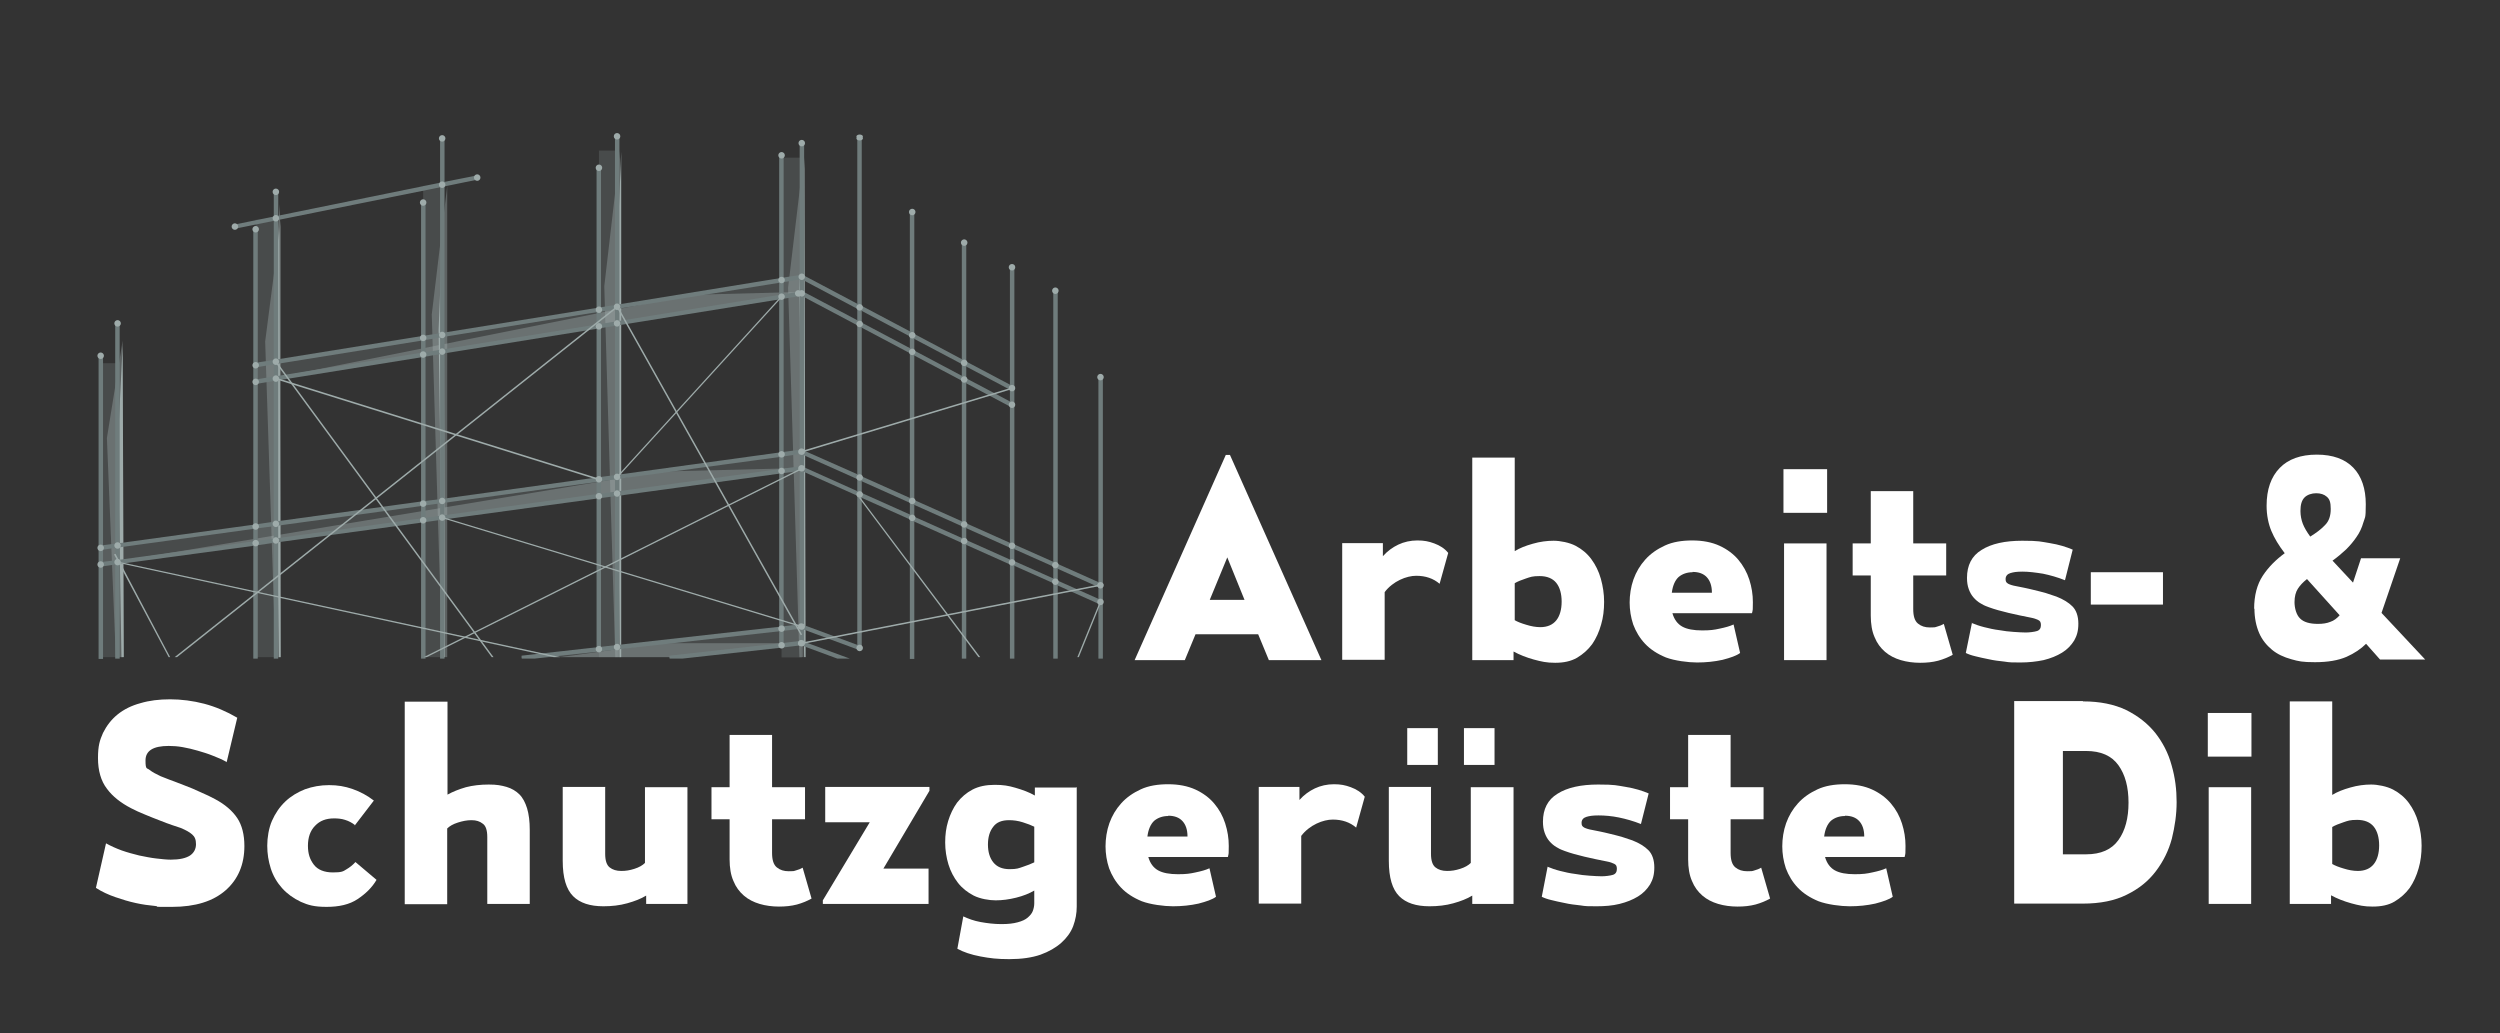 <?xml version="1.0" encoding="UTF-8"?>
<svg xmlns="http://www.w3.org/2000/svg" version="1.1" viewBox="0 0 841.9 348">
  <rect x="0" y="0" width="841.9" height="348" fill="#333333" stroke="none"/>
  <defs>
    <style>
      .cls-1, .cls-2 {
        fill: #6f7c7c;
        stroke: #6f7c7c;
        stroke-miterlimit: 10;
      }

      .cls-2 {
        stroke-width: .3px;
      }

      .cls-3 {
        opacity: .2;
      }

      .cls-3, .cls-4, .cls-5, .cls-6, .cls-7, .cls-8 {
        stroke-width: 0px;
      }

      .cls-3, .cls-4, .cls-6, .cls-7, .cls-8 {
        fill: #9eabaa;
      }

      .cls-3, .cls-6, .cls-9, .cls-7, .cls-8 {
        mix-blend-mode: screen;
      }

      .cls-10 {
        isolation: isolate;
      }

      .cls-5 {
        fill: #fff;
      }

      .cls-6, .cls-9 {
        opacity: 0;
      }

      .cls-7 {
        opacity: .4;
      }
    </style>
  </defs>
  <g class="cls-10">
    <g id="Ebene_1" data-name="Ebene 1">
      <g>
        <rect class="cls-3" x="33.9" y="122.3" width="5.6" height="99"/>
        <rect class="cls-3" x="86.1" y="74" width="6.8" height="147.3"/>
        <rect class="cls-3" x="142.5" y="62.6" width="6.4" height="158.7"/>
        <rect class="cls-3" x="201.7" y="50.7" width="6.3" height="170.6"/>
        <rect class="cls-3" x="263.2" y="53.1" width="6.8" height="168.3"/>
        <polygon class="cls-3" points="269.9 152.1 33.9 184.4 33.9 190.1 269.9 157.8 269.9 152.1"/>
        <polygon class="cls-3" points="228.7 221.3 269.9 216.8 269.9 211.1 177.9 221.3 228.7 221.3"/>
        <polygon class="cls-3" points="269.9 93 86.1 123.1 86.1 128.8 269.9 98.6 269.9 93"/>
        <polygon class="cls-7" points="270.6 221.3 270.6 53.1 265.4 96.9 269.2 221.3 270.6 221.3"/>
        <polygon class="cls-7" points="208.8 221.3 208.8 50.7 203.5 96.4 207.2 221.3 208.8 221.3"/>
        <polygon class="cls-7" points="150.6 221.3 150.6 62.6 145.4 105.9 148.9 221.3 150.6 221.3"/>
        <polygon class="cls-7" points="94.6 221.3 94.6 74 89.3 115 92.8 221.3 94.6 221.3"/>
        <polygon class="cls-7" points="41.3 221.3 41.3 114.7 36 147.5 39 221.3 41.3 221.3"/>
        <polygon class="cls-7" points="86.5 128.5 270.3 98.3 232.2 99.3 86.5 128.5"/>
        <polygon class="cls-7" points="39 189.2 270.2 157.6 222.6 158.8 39 189.2"/>
        <polygon class="cls-7" points="227.3 221.3 270.2 216.6 222.7 216.6 188.6 221.3 227.3 221.3"/>
        <polygon class="cls-8" points="271.3 221.3 270.9 53.1 269.2 96.9 270.8 221.3 271.3 221.3"/>
        <polygon class="cls-8" points="149.8 221.3 149.4 69.2 147.7 111.1 149.2 221.3 149.8 221.3"/>
        <polygon class="cls-8" points="94.5 221.3 94.1 68.8 92.5 110.8 93.9 221.3 94.5 221.3"/>
        <polygon class="cls-8" points="41.7 221.3 41.3 116.3 39.7 148.7 40.9 221.3 41.7 221.3"/>
        <polygon class="cls-8" points="209.2 221.3 209.2 51.1 207.4 95.3 208.7 221.3 209.2 221.3"/>
        <polygon class="cls-6" points="181.9 221.3 369.5 197.1 270 158.9 33.9 189 127.8 221.3 181.9 221.3"/>
        <g>
          <g>
            <rect class="cls-1" x="269.8" y="98.9" width=".5" height="53.3"/>
            <rect class="cls-1" x="269.8" y="152.2" width=".5" height="5.6"/>
            <rect class="cls-1" x="269.8" y="157.8" width=".5" height="53.2"/>
            <rect class="cls-1" x="269.8" y="211" width=".5" height="5.6"/>
            <rect class="cls-1" x="269.8" y="93.2" width=".5" height="5.6"/>
            <rect class="cls-1" x="269.8" y="48.2" width=".5" height="45"/>
            <polygon class="cls-1" points="207.9 109.1 207.8 108.7 263.1 99.7 263.2 100.2 207.9 109.1"/>
            <polygon class="cls-1" points="142.6 119.7 142.5 119.2 148.9 118.2 149 118.6 142.6 119.7"/>
            <polygon class="cls-1" points="263.2 100.2 263.1 99.7 270 98.6 270 99.1 263.2 100.2"/>
            <polygon class="cls-1" points="149 118.6 148.9 118.2 201.6 109.7 201.7 110.1 149 118.6"/>
            <polygon class="cls-1" points="201.7 110.1 201.6 109.7 207.8 108.7 207.9 109.1 201.7 110.1"/>
            <polygon class="cls-1" points="86.1 128.8 86 128.3 92.9 127.2 92.9 127.7 86.1 128.8"/>
            <polygon class="cls-1" points="92.9 127.7 92.9 127.2 142.5 119.2 142.6 119.7 92.9 127.7"/>
            <polygon class="cls-1" points="142.6 175.4 142.5 175 148.9 174.1 149 174.5 142.6 175.4"/>
            <polygon class="cls-1" points="39.6 189.5 39.5 189.1 86.1 182.7 86.1 183.2 39.6 189.5"/>
            <polygon class="cls-1" points="86.1 183.2 86.1 182.7 92.9 181.8 92.9 182.2 86.1 183.2"/>
            <polygon class="cls-1" points="263.2 158.9 263.1 158.4 269.8 157.5 269.9 158 263.2 158.9"/>
            <polygon class="cls-1" points="149 174.5 148.9 174.1 201.7 166.8 201.7 167.3 149 174.5"/>
            <polygon class="cls-1" points="207.9 166.5 207.8 166 263.1 158.4 263.2 158.9 207.9 166.5"/>
            <polygon class="cls-1" points="34 190.3 33.9 189.8 39.5 189.1 39.6 189.5 34 190.3"/>
            <polygon class="cls-1" points="92.9 182.2 92.9 181.8 142.5 175 142.6 175.4 92.9 182.2"/>
            <polygon class="cls-1" points="201.7 167.3 201.7 166.8 207.8 166 207.9 166.5 201.7 167.3"/>
            <polygon class="cls-1" points="263.2 217.6 263.1 217.1 269.8 216.3 269.9 216.8 263.2 217.6"/>
            <polygon class="cls-1" points="229.7 221.3 263.2 217.6 263.1 217.1 225.5 221.3 229.7 221.3"/>
            <rect class="cls-1" x="332.5" y="122.9" width=".5" height="18.3" transform="translate(60.3 364.4) rotate(-62.1)"/>
            <rect class="cls-1" x="279.5" y="93" width=".5" height="22" transform="translate(56.9 302.5) rotate(-62.1)"/>
            <polygon class="cls-1" points="324.6 128 307 118.7 307.3 118.3 324.8 127.6 324.6 128"/>
            <rect class="cls-1" x="298.1" y="103.8" width=".5" height="20" transform="translate(58.1 324.2) rotate(-62.1)"/>
            <rect class="cls-1" x="332.5" y="177" width=".5" height="17.7" transform="translate(27.4 413.9) rotate(-65.9)"/>
            <rect class="cls-1" x="298.1" y="160.7" width=".5" height="19.4" transform="translate(21.1 373.3) rotate(-65.9)"/>
            <polygon class="cls-1" points="355.3 196.1 340.7 189.6 340.9 189.2 355.5 195.7 355.3 196.1"/>
            <rect class="cls-1" x="362.8" y="191" width=".5" height="16.6" transform="translate(33 449.5) rotate(-65.9)"/>
            <polygon class="cls-1" points="289.4 166.7 269.9 158 270.1 157.6 289.5 166.3 289.4 166.7"/>
            <rect class="cls-1" x="315.7" y="168.7" width=".5" height="19.2" transform="translate(24.3 394.1) rotate(-65.9)"/>
            <polygon class="cls-1" points="283.4 221.3 270.1 216.4 269.9 216.8 282.1 221.3 283.4 221.3"/>
            <polygon class="cls-1" points="149 113 148.9 112.6 201.6 104.1 201.7 104.5 149 113"/>
            <polygon class="cls-1" points="142.6 114.1 142.5 113.6 148.9 112.6 149 113 142.6 114.1"/>
            <polygon class="cls-1" points="92.9 122.1 92.9 121.6 142.5 113.6 142.6 114.1 92.9 122.1"/>
            <polygon class="cls-1" points="207.9 103.5 207.8 103.1 263.1 94.1 263.2 94.6 207.9 103.5"/>
            <polygon class="cls-1" points="86.1 123.2 86 122.7 92.9 121.6 92.9 122.1 86.1 123.2"/>
            <polygon class="cls-1" points="263.2 94.6 263.1 94.1 270 93 270 93.5 263.2 94.6"/>
            <polygon class="cls-1" points="201.7 104.5 201.6 104.1 207.8 103.1 207.9 103.5 201.7 104.5"/>
            <polygon class="cls-1" points="79.2 76.5 79.1 76.1 92.9 73.3 93 73.7 79.2 76.5"/>
            <polygon class="cls-1" points="149 62.4 148.9 61.9 160.6 59.6 160.7 60 149 62.4"/>
            <polygon class="cls-1" points="93 73.7 92.9 73.3 148.9 61.9 149 62.4 93 73.7"/>
            <polygon class="cls-1" points="207.9 160.8 207.8 160.4 263.1 152.8 263.2 153.3 207.9 160.8"/>
            <polygon class="cls-1" points="86.1 177.5 86.1 177.1 92.9 176.1 92.9 176.6 86.1 177.5"/>
            <polygon class="cls-1" points="201.7 161.7 201.7 161.2 207.8 160.4 207.9 160.8 201.7 161.7"/>
            <polygon class="cls-1" points="149 168.9 148.9 168.5 201.7 161.2 201.7 161.7 149 168.9"/>
            <polygon class="cls-1" points="34 184.7 33.9 184.2 39.5 183.5 39.6 183.9 34 184.7"/>
            <polygon class="cls-1" points="39.6 183.9 39.5 183.5 86.1 177.1 86.1 177.5 39.6 183.9"/>
            <polygon class="cls-1" points="142.6 169.8 142.5 169.3 148.9 168.5 149 168.9 142.6 169.8"/>
            <polygon class="cls-1" points="263.2 153.3 263.1 152.8 269.8 151.9 269.9 152.3 263.2 153.3"/>
            <polygon class="cls-1" points="92.9 176.6 92.9 176.1 142.5 169.3 142.6 169.8 92.9 176.6"/>
            <polygon class="cls-1" points="263.2 212 263.1 211.5 269.8 210.7 269.9 211.2 263.2 212"/>
            <polygon class="cls-1" points="207.9 218.2 207.8 217.7 263.1 211.5 263.2 212 207.9 218.2"/>
            <polygon class="cls-1" points="201.7 218.9 201.7 218.4 207.8 217.7 207.9 218.2 201.7 218.9"/>
            <polygon class="cls-1" points="179.9 221.3 201.7 218.9 201.7 218.4 175.7 221.3 179.9 221.3"/>
            <rect class="cls-1" x="332.5" y="117.3" width=".5" height="18.3" transform="translate(65.3 361.4) rotate(-62.1)"/>
            <rect class="cls-1" x="298.1" y="98.2" width=".5" height="20" transform="translate(63.1 321.2) rotate(-62.1)"/>
            <polygon class="cls-1" points="324.6 122.4 307 113.1 307.3 112.7 324.8 122 324.6 122.4"/>
            <rect class="cls-1" x="279.5" y="87.4" width=".5" height="22" transform="translate(61.9 299.6) rotate(-62.1)"/>
            <polygon class="cls-1" points="289.4 161.1 269.9 152.4 270.1 152 289.5 160.6 289.4 161.1"/>
            <rect class="cls-1" x="362.8" y="185.4" width=".5" height="16.6" transform="translate(38.2 446.2) rotate(-65.9)"/>
            <rect class="cls-1" x="332.5" y="171.3" width=".5" height="17.7" transform="translate(32.6 410.6) rotate(-65.9)"/>
            <rect class="cls-1" x="298.1" y="155.1" width=".5" height="19.4" transform="translate(26.2 370) rotate(-65.9)"/>
            <polygon class="cls-1" points="355.3 190.5 340.7 184 340.9 183.6 355.5 190.1 355.3 190.5"/>
            <rect class="cls-1" x="315.7" y="163.1" width=".5" height="19.2" transform="translate(29.5 390.8) rotate(-65.9)"/>
            <polygon class="cls-1" points="289.4 218.4 269.9 211.2 270.1 210.8 289.5 218 289.4 218.4"/>
            <rect class="cls-1" x="370.4" y="127" width=".5" height="94.3"/>
            <rect class="cls-1" x="355.2" y="195.9" width=".5" height="25.4"/>
            <rect class="cls-1" x="355.2" y="190.3" width=".5" height="5.6"/>
            <rect class="cls-1" x="355.2" y="97.9" width=".5" height="92.4"/>
            <rect class="cls-1" x="340.6" y="90" width=".5" height="40.7"/>
            <rect class="cls-1" x="340.6" y="136.4" width=".5" height="47.4"/>
            <rect class="cls-1" x="340.6" y="183.8" width=".5" height="5.6"/>
            <rect class="cls-1" x="340.6" y="189.4" width=".5" height="31.9"/>
            <rect class="cls-1" x="340.6" y="130.7" width=".5" height="5.6"/>
            <rect class="cls-1" x="207.6" y="166.2" width=".5" height="51.7"/>
            <rect class="cls-1" x="207.6" y="45.9" width=".5" height="57.4"/>
            <rect class="cls-1" x="207.6" y="103.3" width=".5" height="5.6"/>
            <rect class="cls-1" x="207.6" y="160.6" width=".5" height="5.6"/>
            <rect class="cls-1" x="207.6" y="108.9" width=".5" height="51.7"/>
            <rect class="cls-1" x="148.7" y="112.8" width=".5" height="5.6"/>
            <rect class="cls-1" x="148.7" y="62.2" width=".5" height="50.6"/>
            <rect class="cls-1" x="148.7" y="46.6" width=".5" height="15.6"/>
            <rect class="cls-1" x="148.7" y="174.3" width=".5" height="47"/>
            <rect class="cls-1" x="148.7" y="118.4" width=".5" height="50.3"/>
            <rect class="cls-1" x="148.7" y="168.7" width=".5" height="5.6"/>
            <rect class="cls-1" x="92.7" y="64.6" width=".5" height="8.9"/>
            <rect class="cls-1" x="92.7" y="73.5" width=".5" height="48.3"/>
            <rect class="cls-1" x="92.7" y="127.5" width=".5" height="48.9"/>
            <rect class="cls-1" x="92.7" y="121.9" width=".5" height="5.6"/>
            <rect class="cls-1" x="92.7" y="182" width=".5" height="39.3"/>
            <rect class="cls-1" x="92.7" y="176.4" width=".5" height="5.6"/>
            <rect class="cls-1" x="39.3" y="189.3" width=".5" height="32"/>
            <rect class="cls-1" x="39.3" y="183.7" width=".5" height="5.6"/>
            <rect class="cls-1" x="39.3" y="108.9" width=".5" height="74.7"/>
            <rect class="cls-1" x="289.2" y="46.3" width=".5" height="57.2"/>
            <rect class="cls-1" x="289.2" y="166.5" width=".5" height="51.7"/>
            <rect class="cls-1" x="289.2" y="109.2" width=".5" height="51.7"/>
            <rect class="cls-1" x="289.2" y="160.9" width=".5" height="5.6"/>
            <rect class="cls-1" x="289.2" y="103.5" width=".5" height="5.6"/>
            <rect class="cls-1" x="306.9" y="71.4" width=".5" height="41.5"/>
            <rect class="cls-1" x="306.9" y="118.5" width=".5" height="50.2"/>
            <rect class="cls-1" x="306.9" y="174.4" width=".5" height="47"/>
            <rect class="cls-1" x="306.9" y="168.8" width=".5" height="5.6"/>
            <rect class="cls-1" x="306.9" y="112.9" width=".5" height="5.6"/>
            <rect class="cls-1" x="324.4" y="122.2" width=".5" height="5.6"/>
            <rect class="cls-1" x="324.4" y="176.6" width=".5" height="5.6"/>
            <rect class="cls-1" x="324.4" y="81.7" width=".5" height="40.5"/>
            <rect class="cls-1" x="324.4" y="127.8" width=".5" height="48.8"/>
            <rect class="cls-1" x="324.4" y="182.2" width=".5" height="39.1"/>
            <rect class="cls-1" x="262.9" y="153" width=".5" height="5.6"/>
            <rect class="cls-1" x="262.9" y="94.3" width=".5" height="5.6"/>
            <rect class="cls-1" x="262.9" y="158.6" width=".5" height="53.1"/>
            <rect class="cls-1" x="262.9" y="100" width=".5" height="53.1"/>
            <rect class="cls-1" x="262.9" y="52.3" width=".5" height="42.1"/>
            <rect class="cls-1" x="262.9" y="211.7" width=".5" height="5.6"/>
            <rect class="cls-1" x="201.4" y="161.5" width=".5" height="5.6"/>
            <rect class="cls-1" x="201.4" y="167.1" width=".5" height="51.6"/>
            <rect class="cls-1" x="201.4" y="104.3" width=".5" height="5.6"/>
            <rect class="cls-1" x="201.4" y="109.9" width=".5" height="51.6"/>
            <rect class="cls-1" x="201.4" y="56.6" width=".5" height="47.7"/>
            <rect class="cls-1" x="142.3" y="113.8" width=".5" height="5.6"/>
            <rect class="cls-1" x="142.3" y="169.6" width=".5" height="5.6"/>
            <rect class="cls-1" x="142.3" y="68.2" width=".5" height="45.6"/>
            <rect class="cls-1" x="142.3" y="119.5" width=".5" height="50.1"/>
            <rect class="cls-1" x="142.3" y="175.2" width=".5" height="46.1"/>
            <rect class="cls-1" x="85.8" y="77.2" width=".5" height="45.8"/>
            <rect class="cls-1" x="85.8" y="128.6" width=".5" height="48.7"/>
            <rect class="cls-1" x="85.8" y="182.9" width=".5" height="38.4"/>
            <rect class="cls-1" x="85.8" y="123" width=".5" height="5.6"/>
            <rect class="cls-1" x="85.8" y="177.3" width=".5" height="5.6"/>
            <rect class="cls-1" x="33.7" y="184.5" width=".5" height="5.6"/>
            <rect class="cls-1" x="33.7" y="119.8" width=".5" height="64.7"/>
            <rect class="cls-1" x="33.7" y="190.1" width=".5" height="31.3"/>
          </g>
          <g>
            <rect class="cls-2" x="269.8" y="98.9" width=".5" height="53.3"/>
            <rect class="cls-2" x="269.8" y="152.2" width=".5" height="5.6"/>
            <rect class="cls-2" x="269.8" y="157.8" width=".5" height="53.2"/>
            <rect class="cls-2" x="269.8" y="211" width=".5" height="5.6"/>
            <rect class="cls-2" x="269.8" y="93.2" width=".5" height="5.6"/>
            <rect class="cls-2" x="269.8" y="48.2" width=".5" height="45"/>
            <polygon class="cls-2" points="207.9 109.1 207.8 108.7 263.1 99.7 263.2 100.2 207.9 109.1"/>
            <polygon class="cls-2" points="142.6 119.7 142.5 119.2 148.9 118.2 149 118.6 142.6 119.7"/>
            <polygon class="cls-2" points="263.2 100.2 263.1 99.7 270 98.6 270 99.1 263.2 100.2"/>
            <polygon class="cls-2" points="149 118.6 148.9 118.2 201.6 109.7 201.7 110.1 149 118.6"/>
            <polygon class="cls-2" points="201.7 110.1 201.6 109.7 207.8 108.7 207.9 109.1 201.7 110.1"/>
            <polygon class="cls-2" points="86.1 128.8 86 128.3 92.9 127.2 92.9 127.7 86.1 128.8"/>
            <polygon class="cls-2" points="92.9 127.7 92.9 127.2 142.5 119.2 142.6 119.7 92.9 127.7"/>
            <polygon class="cls-2" points="142.6 175.4 142.5 175 148.9 174.1 149 174.5 142.6 175.4"/>
            <polygon class="cls-2" points="39.6 189.5 39.5 189.1 86.1 182.7 86.1 183.2 39.6 189.5"/>
            <polygon class="cls-2" points="86.1 183.2 86.1 182.7 92.9 181.8 92.9 182.2 86.1 183.2"/>
            <polygon class="cls-2" points="263.2 158.9 263.1 158.4 269.8 157.5 269.9 158 263.2 158.9"/>
            <polygon class="cls-2" points="149 174.5 148.9 174.1 201.7 166.8 201.7 167.3 149 174.5"/>
            <polygon class="cls-2" points="207.9 166.5 207.8 166 263.1 158.4 263.2 158.9 207.9 166.5"/>
            <polygon class="cls-2" points="34 190.3 33.9 189.8 39.5 189.1 39.6 189.5 34 190.3"/>
            <polygon class="cls-2" points="92.9 182.2 92.9 181.8 142.5 175 142.6 175.4 92.9 182.2"/>
            <polygon class="cls-2" points="201.7 167.3 201.7 166.8 207.8 166 207.9 166.5 201.7 167.3"/>
            <polygon class="cls-2" points="263.2 217.6 263.1 217.1 269.8 216.3 269.9 216.8 263.2 217.6"/>
            <polygon class="cls-2" points="229.7 221.3 263.2 217.6 263.1 217.1 225.5 221.3 229.7 221.3"/>
            <rect class="cls-2" x="332.5" y="122.9" width=".5" height="18.3" transform="translate(60.3 364.4) rotate(-62.1)"/>
            <rect class="cls-2" x="279.5" y="93" width=".5" height="22" transform="translate(56.9 302.5) rotate(-62.1)"/>
            <polygon class="cls-2" points="324.6 128 307 118.7 307.3 118.3 324.8 127.6 324.6 128"/>
            <rect class="cls-2" x="298.1" y="103.8" width=".5" height="20" transform="translate(58.1 324.2) rotate(-62.1)"/>
            <rect class="cls-2" x="332.5" y="177" width=".5" height="17.7" transform="translate(27.4 413.9) rotate(-65.9)"/>
            <rect class="cls-2" x="298.1" y="160.7" width=".5" height="19.4" transform="translate(21.1 373.3) rotate(-65.9)"/>
            <polygon class="cls-2" points="355.3 196.1 340.7 189.6 340.9 189.2 355.5 195.7 355.3 196.1"/>
            <rect class="cls-2" x="362.8" y="191" width=".5" height="16.6" transform="translate(33 449.5) rotate(-65.9)"/>
            <polygon class="cls-2" points="289.4 166.7 269.9 158 270.1 157.6 289.5 166.3 289.4 166.7"/>
            <rect class="cls-2" x="315.7" y="168.7" width=".5" height="19.2" transform="translate(24.3 394.1) rotate(-65.9)"/>
            <polygon class="cls-2" points="283.4 221.3 270.1 216.4 269.9 216.8 282.1 221.3 283.4 221.3"/>
            <polygon class="cls-2" points="149 113 148.9 112.6 201.6 104.1 201.7 104.5 149 113"/>
            <polygon class="cls-2" points="142.6 114.1 142.5 113.6 148.9 112.6 149 113 142.6 114.1"/>
            <polygon class="cls-2" points="92.9 122.1 92.9 121.6 142.5 113.6 142.6 114.1 92.9 122.1"/>
            <polygon class="cls-2" points="207.9 103.5 207.8 103.1 263.1 94.1 263.2 94.6 207.9 103.5"/>
            <polygon class="cls-2" points="86.1 123.2 86 122.7 92.9 121.6 92.9 122.1 86.1 123.2"/>
            <polygon class="cls-2" points="263.2 94.6 263.1 94.1 270 93 270 93.5 263.2 94.6"/>
            <polygon class="cls-2" points="201.7 104.5 201.6 104.1 207.8 103.1 207.9 103.5 201.7 104.5"/>
            <polygon class="cls-2" points="79.2 76.5 79.1 76.1 92.9 73.3 93 73.7 79.2 76.5"/>
            <polygon class="cls-2" points="149 62.4 148.9 61.9 160.6 59.6 160.7 60 149 62.4"/>
            <polygon class="cls-2" points="93 73.7 92.9 73.3 148.9 61.9 149 62.4 93 73.7"/>
            <polygon class="cls-2" points="207.9 160.8 207.8 160.4 263.1 152.8 263.2 153.3 207.9 160.8"/>
            <polygon class="cls-2" points="86.1 177.5 86.1 177.1 92.9 176.1 92.9 176.6 86.1 177.5"/>
            <polygon class="cls-2" points="201.7 161.7 201.7 161.2 207.8 160.4 207.9 160.8 201.7 161.7"/>
            <polygon class="cls-2" points="149 168.9 148.9 168.5 201.7 161.2 201.7 161.7 149 168.9"/>
            <polygon class="cls-2" points="34 184.7 33.9 184.2 39.5 183.5 39.6 183.9 34 184.7"/>
            <polygon class="cls-2" points="39.6 183.9 39.5 183.5 86.1 177.1 86.1 177.5 39.6 183.9"/>
            <polygon class="cls-2" points="142.6 169.8 142.5 169.3 148.9 168.5 149 168.9 142.6 169.8"/>
            <polygon class="cls-2" points="263.2 153.3 263.1 152.8 269.8 151.9 269.9 152.3 263.2 153.3"/>
            <polygon class="cls-2" points="92.9 176.6 92.9 176.1 142.5 169.3 142.6 169.8 92.9 176.6"/>
            <polygon class="cls-2" points="263.2 212 263.1 211.5 269.8 210.7 269.9 211.2 263.2 212"/>
            <polygon class="cls-2" points="207.9 218.2 207.8 217.7 263.1 211.5 263.2 212 207.9 218.2"/>
            <polygon class="cls-2" points="201.7 218.9 201.7 218.4 207.8 217.7 207.9 218.2 201.7 218.9"/>
            <polygon class="cls-2" points="179.9 221.3 201.7 218.9 201.7 218.4 175.7 221.3 179.9 221.3"/>
            <rect class="cls-2" x="332.5" y="117.3" width=".5" height="18.3" transform="translate(65.3 361.4) rotate(-62.1)"/>
            <rect class="cls-2" x="298.1" y="98.2" width=".5" height="20" transform="translate(63.1 321.2) rotate(-62.1)"/>
            <polygon class="cls-2" points="324.6 122.4 307 113.1 307.3 112.7 324.8 122 324.6 122.4"/>
            <rect class="cls-2" x="279.5" y="87.4" width=".5" height="22" transform="translate(61.9 299.6) rotate(-62.1)"/>
            <polygon class="cls-2" points="289.4 161.1 269.9 152.4 270.1 152 289.5 160.6 289.4 161.1"/>
            <rect class="cls-2" x="362.8" y="185.4" width=".5" height="16.6" transform="translate(38.2 446.2) rotate(-65.9)"/>
            <rect class="cls-2" x="332.5" y="171.3" width=".5" height="17.7" transform="translate(32.6 410.6) rotate(-65.9)"/>
            <rect class="cls-2" x="298.1" y="155.1" width=".5" height="19.4" transform="translate(26.2 370) rotate(-65.9)"/>
            <polygon class="cls-2" points="355.3 190.5 340.7 184 340.9 183.6 355.5 190.1 355.3 190.5"/>
            <rect class="cls-2" x="315.7" y="163.1" width=".5" height="19.2" transform="translate(29.5 390.8) rotate(-65.9)"/>
            <polygon class="cls-2" points="289.4 218.4 269.9 211.2 270.1 210.8 289.5 218 289.4 218.4"/>
            <rect class="cls-2" x="370.4" y="127" width=".5" height="94.3"/>
            <rect class="cls-2" x="355.2" y="195.9" width=".5" height="25.4"/>
            <rect class="cls-2" x="355.2" y="190.3" width=".5" height="5.6"/>
            <rect class="cls-2" x="355.2" y="97.9" width=".5" height="92.4"/>
            <rect class="cls-2" x="340.6" y="90" width=".5" height="40.7"/>
            <rect class="cls-2" x="340.6" y="136.4" width=".5" height="47.4"/>
            <rect class="cls-2" x="340.6" y="183.8" width=".5" height="5.6"/>
            <rect class="cls-2" x="340.6" y="189.4" width=".5" height="31.9"/>
            <rect class="cls-2" x="340.6" y="130.7" width=".5" height="5.6"/>
            <rect class="cls-2" x="207.6" y="166.2" width=".5" height="51.7"/>
            <rect class="cls-2" x="207.6" y="45.9" width=".5" height="57.4"/>
            <rect class="cls-2" x="207.6" y="103.3" width=".5" height="5.6"/>
            <rect class="cls-2" x="207.6" y="160.6" width=".5" height="5.6"/>
            <rect class="cls-2" x="207.6" y="108.9" width=".5" height="51.7"/>
            <rect class="cls-2" x="148.7" y="112.8" width=".5" height="5.6"/>
            <rect class="cls-2" x="148.7" y="62.2" width=".5" height="50.6"/>
            <rect class="cls-2" x="148.7" y="46.6" width=".5" height="15.6"/>
            <rect class="cls-2" x="148.7" y="174.3" width=".5" height="47"/>
            <rect class="cls-2" x="148.7" y="118.4" width=".5" height="50.3"/>
            <rect class="cls-2" x="148.7" y="168.7" width=".5" height="5.6"/>
            <rect class="cls-2" x="92.7" y="64.6" width=".5" height="8.9"/>
            <rect class="cls-2" x="92.7" y="73.5" width=".5" height="48.3"/>
            <rect class="cls-2" x="92.7" y="127.5" width=".5" height="48.9"/>
            <rect class="cls-2" x="92.7" y="121.9" width=".5" height="5.6"/>
            <rect class="cls-2" x="92.7" y="182" width=".5" height="39.3"/>
            <rect class="cls-2" x="92.7" y="176.4" width=".5" height="5.6"/>
            <rect class="cls-2" x="39.3" y="189.3" width=".5" height="32"/>
            <rect class="cls-2" x="39.3" y="183.7" width=".5" height="5.6"/>
            <rect class="cls-2" x="39.3" y="108.9" width=".5" height="74.7"/>
            <rect class="cls-2" x="289.2" y="46.3" width=".5" height="57.2"/>
            <rect class="cls-2" x="289.2" y="166.5" width=".5" height="51.7"/>
            <rect class="cls-2" x="289.2" y="109.2" width=".5" height="51.7"/>
            <rect class="cls-2" x="289.2" y="160.9" width=".5" height="5.6"/>
            <rect class="cls-2" x="289.2" y="103.5" width=".5" height="5.6"/>
            <rect class="cls-2" x="306.9" y="71.4" width=".5" height="41.5"/>
            <rect class="cls-2" x="306.9" y="118.5" width=".5" height="50.2"/>
            <rect class="cls-2" x="306.9" y="174.4" width=".5" height="47"/>
            <rect class="cls-2" x="306.9" y="168.8" width=".5" height="5.6"/>
            <rect class="cls-2" x="306.9" y="112.9" width=".5" height="5.6"/>
            <rect class="cls-2" x="324.4" y="122.2" width=".5" height="5.6"/>
            <rect class="cls-2" x="324.4" y="176.6" width=".5" height="5.6"/>
            <rect class="cls-2" x="324.4" y="81.7" width=".5" height="40.5"/>
            <rect class="cls-2" x="324.4" y="127.8" width=".5" height="48.8"/>
            <rect class="cls-2" x="324.4" y="182.2" width=".5" height="39.1"/>
            <rect class="cls-2" x="262.9" y="153" width=".5" height="5.6"/>
            <rect class="cls-2" x="262.9" y="94.3" width=".5" height="5.6"/>
            <rect class="cls-2" x="262.9" y="158.6" width=".5" height="53.1"/>
            <rect class="cls-2" x="262.9" y="100" width=".5" height="53.1"/>
            <rect class="cls-2" x="262.9" y="52.3" width=".5" height="42.1"/>
            <rect class="cls-2" x="262.9" y="211.7" width=".5" height="5.6"/>
            <rect class="cls-2" x="201.4" y="161.5" width=".5" height="5.6"/>
            <rect class="cls-2" x="201.4" y="167.1" width=".5" height="51.6"/>
            <rect class="cls-2" x="201.4" y="104.3" width=".5" height="5.6"/>
            <rect class="cls-2" x="201.4" y="109.9" width=".5" height="51.6"/>
            <rect class="cls-2" x="201.4" y="56.6" width=".5" height="47.7"/>
            <rect class="cls-2" x="142.3" y="113.8" width=".5" height="5.6"/>
            <rect class="cls-2" x="142.3" y="169.6" width=".5" height="5.6"/>
            <rect class="cls-2" x="142.3" y="68.2" width=".5" height="45.6"/>
            <rect class="cls-2" x="142.3" y="119.5" width=".5" height="50.1"/>
            <rect class="cls-2" x="142.3" y="175.2" width=".5" height="46.1"/>
            <rect class="cls-2" x="85.8" y="77.2" width=".5" height="45.8"/>
            <rect class="cls-2" x="85.8" y="128.6" width=".5" height="48.7"/>
            <rect class="cls-2" x="85.8" y="182.9" width=".5" height="38.4"/>
            <rect class="cls-2" x="85.8" y="123" width=".5" height="5.6"/>
            <rect class="cls-2" x="85.8" y="177.3" width=".5" height="5.6"/>
            <rect class="cls-2" x="33.7" y="184.5" width=".5" height="5.6"/>
            <rect class="cls-2" x="33.7" y="119.8" width=".5" height="64.7"/>
            <rect class="cls-2" x="33.7" y="190.1" width=".5" height="31.3"/>
          </g>
        </g>
        <path class="cls-4" d="M270,47.1c-.6,0-1.1.5-1.1,1.1s.5,1.1,1.1,1.1,1.1-.5,1.1-1.1-.5-1.1-1.1-1.1Z"/>
        <path class="cls-4" d="M270,97.7c-.2,0-.4,0-.6.2-.2,0-.3-.2-.6-.2-.6,0-1.1.5-1.1,1.1s.5,1.1,1.1,1.1.4,0,.6-.2c.2,0,.4.2.6.2.6,0,1.1-.5,1.1-1.1s-.5-1.1-1.1-1.1Z"/>
        <path class="cls-4" d="M370.6,203.8c.6,0,1.1-.5,1.1-1.1s-.5-1.1-1.1-1.1-1.1.5-1.1,1.1.5,1.1,1.1,1.1Z"/>
        <path class="cls-4" d="M270.4,156.7c-.2,0-.3-.1-.5-.1-.6,0-1.1.5-1.1,1.1s.3.9.7,1c.2,0,.3.1.5.1.6,0,1.1-.5,1.1-1.1s-.3-.9-.7-1Z"/>
        <path class="cls-4" d="M270.3,215.6c-.1,0-.3-.1-.5-.1-.6,0-1.1.5-1.1,1.1s.3.9.8,1c.1,0,.3.1.5.1.6,0,1.1-.5,1.1-1.1s-.3-.9-.8-1Z"/>
        <path class="cls-4" d="M79.1,75.2c-.6,0-1.1.5-1.1,1.1s.5,1.1,1.1,1.1,1.1-.5,1.1-1.1-.5-1.1-1.1-1.1Z"/>
        <path class="cls-4" d="M160.7,58.7c-.6,0-1.1.5-1.1,1.1s.5,1.1,1.1,1.1,1.1-.5,1.1-1.1-.5-1.1-1.1-1.1Z"/>
        <path class="cls-4" d="M270,92.1c-.6,0-1.1.5-1.1,1.1s.5,1.1,1.1,1.1,1.1-.5,1.1-1.1-.5-1.1-1.1-1.1Z"/>
        <path class="cls-4" d="M370.6,196c-.6,0-1.1.5-1.1,1.1s.5,1.1,1.1,1.1,1.1-.5,1.1-1.1-.5-1.1-1.1-1.1Z"/>
        <path class="cls-4" d="M270.4,151.1c-.2,0-.3-.1-.5-.1-.6,0-1.1.5-1.1,1.1s.3.9.7,1c.2,0,.3.1.5.1.6,0,1.1-.5,1.1-1.1s-.3-.9-.7-1Z"/>
        <path class="cls-4" d="M270.3,210c-.1,0-.3-.1-.5-.1-.6,0-1.1.5-1.1,1.1s.3.9.8,1c.1,0,.3.1.5.1.6,0,1.1-.5,1.1-1.1s-.3-.9-.8-1Z"/>
        <path class="cls-4" d="M370.6,125.9c-.6,0-1.1.5-1.1,1.1s.5,1.1,1.1,1.1,1.1-.5,1.1-1.1-.5-1.1-1.1-1.1Z"/>
        <path class="cls-4" d="M355.4,194.8c-.6,0-1.1.5-1.1,1.1s.5,1.1,1.1,1.1,1.1-.5,1.1-1.1-.5-1.1-1.1-1.1Z"/>
        <path class="cls-4" d="M355.4,96.8c-.6,0-1.1.5-1.1,1.1s.5,1.1,1.1,1.1,1.1-.5,1.1-1.1-.5-1.1-1.1-1.1Z"/>
        <path class="cls-4" d="M355.4,189.2c-.6,0-1.1.5-1.1,1.1s.5,1.1,1.1,1.1,1.1-.5,1.1-1.1-.5-1.1-1.1-1.1Z"/>
        <path class="cls-4" d="M340.8,88.9c-.6,0-1.1.5-1.1,1.1s.5,1.1,1.1,1.1,1.1-.5,1.1-1.1-.5-1.1-1.1-1.1Z"/>
        <path class="cls-4" d="M340.8,182.7c-.6,0-1.1.5-1.1,1.1s.5,1.1,1.1,1.1,1.1-.5,1.1-1.1-.5-1.1-1.1-1.1Z"/>
        <path class="cls-4" d="M340.8,188.3c-.6,0-1.1.5-1.1,1.1s.5,1.1,1.1,1.1,1.1-.5,1.1-1.1-.5-1.1-1.1-1.1Z"/>
        <path class="cls-4" d="M340.8,135.2c-.6,0-1.1.5-1.1,1.1s.5,1.1,1.1,1.1,1.1-.5,1.1-1.1-.5-1.1-1.1-1.1Z"/>
        <path class="cls-4" d="M340.8,129.6c-.6,0-1.1.5-1.1,1.1s.5,1.1,1.1,1.1,1.1-.5,1.1-1.1-.5-1.1-1.1-1.1Z"/>
        <path class="cls-4" d="M207.8,44.8c-.6,0-1.1.5-1.1,1.1s.5,1.1,1.1,1.1,1.1-.5,1.1-1.1-.5-1.1-1.1-1.1Z"/>
        <path class="cls-4" d="M207.8,102.2c-.6,0-1.1.5-1.1,1.1s.5,1.1,1.1,1.1,1.1-.5,1.1-1.1-.5-1.1-1.1-1.1Z"/>
        <path class="cls-4" d="M207.8,216.8c-.6,0-1.1.5-1.1,1.1s.5,1.1,1.1,1.1,1.1-.5,1.1-1.1-.5-1.1-1.1-1.1Z"/>
        <path class="cls-4" d="M207.8,165.1c-.6,0-1.1.5-1.1,1.1s.5,1.1,1.1,1.1,1.1-.5,1.1-1.1-.5-1.1-1.1-1.1Z"/>
        <path class="cls-4" d="M207.8,159.5c-.6,0-1.1.5-1.1,1.1s.5,1.1,1.1,1.1,1.1-.5,1.1-1.1-.5-1.1-1.1-1.1Z"/>
        <path class="cls-4" d="M207.8,107.8c-.6,0-1.1.5-1.1,1.1s.5,1.1,1.1,1.1,1.1-.5,1.1-1.1-.5-1.1-1.1-1.1Z"/>
        <path class="cls-4" d="M148.9,111.7c-.6,0-1.1.5-1.1,1.1s.5,1.1,1.1,1.1,1.1-.5,1.1-1.1-.5-1.1-1.1-1.1Z"/>
        <path class="cls-4" d="M148.9,45.5c-.6,0-1.1.5-1.1,1.1s.5,1.1,1.1,1.1,1.1-.5,1.1-1.1-.5-1.1-1.1-1.1Z"/>
        <path class="cls-4" d="M148.9,61.1c-.6,0-1.1.5-1.1,1.1s.5,1.1,1.1,1.1,1.1-.5,1.1-1.1-.5-1.1-1.1-1.1Z"/>
        <path class="cls-4" d="M148.9,117.3c-.6,0-1.1.5-1.1,1.1s.5,1.1,1.1,1.1,1.1-.5,1.1-1.1-.5-1.1-1.1-1.1Z"/>
        <path class="cls-4" d="M148.9,167.6c-.6,0-1.1.5-1.1,1.1s.5,1.1,1.1,1.1,1.1-.5,1.1-1.1-.5-1.1-1.1-1.1Z"/>
        <path class="cls-4" d="M148.9,173.2c-.6,0-1.1.5-1.1,1.1s.5,1.1,1.1,1.1,1.1-.5,1.1-1.1-.5-1.1-1.1-1.1Z"/>
        <path class="cls-4" d="M92.9,63.5c-.6,0-1.1.5-1.1,1.1s.5,1.1,1.1,1.1,1.1-.5,1.1-1.1-.5-1.1-1.1-1.1Z"/>
        <path class="cls-4" d="M92.9,72.4c-.6,0-1.1.5-1.1,1.1s.5,1.1,1.1,1.1,1.1-.5,1.1-1.1-.5-1.1-1.1-1.1Z"/>
        <path class="cls-4" d="M92.9,126.4c-.6,0-1.1.5-1.1,1.1s.5,1.1,1.1,1.1,1.1-.5,1.1-1.1-.5-1.1-1.1-1.1Z"/>
        <path class="cls-4" d="M92.9,120.7c-.6,0-1.1.5-1.1,1.1s.5,1.1,1.1,1.1,1.1-.5,1.1-1.1-.5-1.1-1.1-1.1Z"/>
        <path class="cls-4" d="M92.9,180.9c-.6,0-1.1.5-1.1,1.1s.5,1.1,1.1,1.1,1.1-.5,1.1-1.1-.5-1.1-1.1-1.1Z"/>
        <path class="cls-4" d="M92.9,175.3c-.6,0-1.1.5-1.1,1.1s.5,1.1,1.1,1.1,1.1-.5,1.1-1.1-.5-1.1-1.1-1.1Z"/>
        <path class="cls-4" d="M39.6,188.2c-.6,0-1.1.5-1.1,1.1s.5,1.1,1.1,1.1,1.1-.5,1.1-1.1-.5-1.1-1.1-1.1Z"/>
        <path class="cls-4" d="M39.6,182.6c-.6,0-1.1.5-1.1,1.1s.5,1.1,1.1,1.1,1.1-.5,1.1-1.1-.5-1.1-1.1-1.1Z"/>
        <path class="cls-4" d="M39.6,107.8c-.6,0-1.1.5-1.1,1.1s.5,1.1,1.1,1.1,1.1-.5,1.1-1.1-.5-1.1-1.1-1.1Z"/>
        <path class="cls-4" d="M289.5,45.3c-.6,0-1.1.3-1.1.7s0,.2.1.3c0,.1-.1.2-.1.3,0,.4.5.7,1.1.7s1.1-.3,1.1-.7,0-.2-.1-.3c0-.1.1-.2.1-.3,0-.4-.5-.7-1.1-.7Z"/>
        <path class="cls-4" d="M289.5,217.1c-.6,0-1.1.5-1.1,1.1s.5,1.1,1.1,1.1,1.1-.5,1.1-1.1-.5-1.1-1.1-1.1Z"/>
        <path class="cls-4" d="M289.5,165.4c-.6,0-1.1.5-1.1,1.1s.5,1.1,1.1,1.1,1.1-.5,1.1-1.1-.5-1.1-1.1-1.1Z"/>
        <path class="cls-4" d="M289.5,159.7c-.6,0-1.1.5-1.1,1.1s.5,1.1,1.1,1.1,1.1-.5,1.1-1.1-.5-1.1-1.1-1.1Z"/>
        <path class="cls-4" d="M289.5,102.4c-.6,0-1.1.5-1.1,1.1s.5,1.1,1.1,1.1,1.1-.5,1.1-1.1-.5-1.1-1.1-1.1Z"/>
        <path class="cls-4" d="M289.5,108c-.6,0-1.1.5-1.1,1.1s.5,1.1,1.1,1.1,1.1-.5,1.1-1.1-.5-1.1-1.1-1.1Z"/>
        <path class="cls-4" d="M307.2,70.3c-.6,0-1.1.5-1.1,1.1s.5,1.1,1.1,1.1,1.1-.5,1.1-1.1-.5-1.1-1.1-1.1Z"/>
        <path class="cls-4" d="M307.2,173.3c-.6,0-1.1.5-1.1,1.1s.5,1.1,1.1,1.1,1.1-.5,1.1-1.1-.5-1.1-1.1-1.1Z"/>
        <path class="cls-4" d="M307.2,167.6c-.6,0-1.1.5-1.1,1.1s.5,1.1,1.1,1.1,1.1-.5,1.1-1.1-.5-1.1-1.1-1.1Z"/>
        <path class="cls-4" d="M307.2,117.4c-.6,0-1.1.5-1.1,1.1s.5,1.1,1.1,1.1,1.1-.5,1.1-1.1-.5-1.1-1.1-1.1Z"/>
        <path class="cls-4" d="M307.2,111.8c-.6,0-1.1.5-1.1,1.1s.5,1.1,1.1,1.1,1.1-.5,1.1-1.1-.5-1.1-1.1-1.1Z"/>
        <path class="cls-4" d="M324.7,121.1c-.6,0-1.1.5-1.1,1.1s.5,1.1,1.1,1.1,1.1-.5,1.1-1.1-.5-1.1-1.1-1.1Z"/>
        <path class="cls-4" d="M324.7,80.6c-.6,0-1.1.5-1.1,1.1s.5,1.1,1.1,1.1,1.1-.5,1.1-1.1-.5-1.1-1.1-1.1Z"/>
        <path class="cls-4" d="M324.7,126.7c-.6,0-1.1.5-1.1,1.1s.5,1.1,1.1,1.1,1.1-.5,1.1-1.1-.5-1.1-1.1-1.1Z"/>
        <path class="cls-4" d="M324.7,175.5c-.6,0-1.1.5-1.1,1.1s.5,1.1,1.1,1.1,1.1-.5,1.1-1.1-.5-1.1-1.1-1.1Z"/>
        <path class="cls-4" d="M324.7,181.1c-.6,0-1.1.5-1.1,1.1s.5,1.1,1.1,1.1,1.1-.5,1.1-1.1-.5-1.1-1.1-1.1Z"/>
        <path class="cls-4" d="M263.2,157.5c-.6,0-1.1.5-1.1,1.1s.5,1.1,1.1,1.1,1.1-.5,1.1-1.1-.5-1.1-1.1-1.1Z"/>
        <path class="cls-4" d="M263.2,151.9c-.6,0-1.1.5-1.1,1.1s.5,1.1,1.1,1.1,1.1-.5,1.1-1.1-.5-1.1-1.1-1.1Z"/>
        <path class="cls-4" d="M263.2,98.8c-.6,0-1.1.5-1.1,1.1s.5,1.1,1.1,1.1,1.1-.5,1.1-1.1-.5-1.1-1.1-1.1Z"/>
        <path class="cls-4" d="M263.2,51.2c-.6,0-1.1.5-1.1,1.1s.5,1.1,1.1,1.1,1.1-.5,1.1-1.1-.5-1.1-1.1-1.1Z"/>
        <path class="cls-4" d="M263.2,93.2c-.6,0-1.1.5-1.1,1.1s.5,1.1,1.1,1.1,1.1-.5,1.1-1.1-.5-1.1-1.1-1.1Z"/>
        <path class="cls-4" d="M263.2,210.6c-.6,0-1.1.5-1.1,1.1s.5,1.1,1.1,1.1,1.1-.5,1.1-1.1-.5-1.1-1.1-1.1Z"/>
        <path class="cls-4" d="M263.2,216.2c-.6,0-1.1.5-1.1,1.1s.5,1.1,1.1,1.1,1.1-.5,1.1-1.1-.5-1.1-1.1-1.1Z"/>
        <path class="cls-4" d="M201.7,217.5c-.6,0-1.1.5-1.1,1.1s.5,1.1,1.1,1.1,1.1-.5,1.1-1.1-.5-1.1-1.1-1.1Z"/>
        <path class="cls-4" d="M201.7,166c-.6,0-1.1.5-1.1,1.1s.5,1.1,1.1,1.1,1.1-.5,1.1-1.1-.5-1.1-1.1-1.1Z"/>
        <path class="cls-4" d="M201.7,108.8c-.6,0-1.1.5-1.1,1.1s.5,1.1,1.1,1.1,1.1-.5,1.1-1.1-.5-1.1-1.1-1.1Z"/>
        <path class="cls-4" d="M201.7,160.3c-.6,0-1.1.5-1.1,1.1s.5,1.1,1.1,1.1,1.1-.5,1.1-1.1-.5-1.1-1.1-1.1Z"/>
        <path class="cls-4" d="M201.7,103.2c-.6,0-1.1.5-1.1,1.1s.5,1.1,1.1,1.1,1.1-.5,1.1-1.1-.5-1.1-1.1-1.1Z"/>
        <path class="cls-4" d="M201.7,55.4c-.6,0-1.1.5-1.1,1.1s.5,1.1,1.1,1.1,1.1-.5,1.1-1.1-.5-1.1-1.1-1.1Z"/>
        <path class="cls-4" d="M142.5,112.7c-.6,0-1.1.5-1.1,1.1s.5,1.1,1.1,1.1,1.1-.5,1.1-1.1-.5-1.1-1.1-1.1Z"/>
        <path class="cls-4" d="M142.5,67.1c-.6,0-1.1.5-1.1,1.1s.5,1.1,1.1,1.1,1.1-.5,1.1-1.1-.5-1.1-1.1-1.1Z"/>
        <path class="cls-4" d="M142.5,168.5c-.6,0-1.1.5-1.1,1.1s.5,1.1,1.1,1.1,1.1-.5,1.1-1.1-.5-1.1-1.1-1.1Z"/>
        <path class="cls-4" d="M142.5,118.3c-.6,0-1.1.5-1.1,1.1s.5,1.1,1.1,1.1,1.1-.5,1.1-1.1-.5-1.1-1.1-1.1Z"/>
        <path class="cls-4" d="M142.5,174.1c-.6,0-1.1.5-1.1,1.1s.5,1.1,1.1,1.1,1.1-.5,1.1-1.1-.5-1.1-1.1-1.1Z"/>
        <path class="cls-4" d="M86.1,76.1c-.6,0-1.1.5-1.1,1.1s.5,1.1,1.1,1.1,1.1-.5,1.1-1.1-.5-1.1-1.1-1.1Z"/>
        <path class="cls-4" d="M86.1,121.9c-.6,0-1.1.5-1.1,1.1s.5,1.1,1.1,1.1,1.1-.5,1.1-1.1-.5-1.1-1.1-1.1Z"/>
        <path class="cls-4" d="M86.1,127.5c-.6,0-1.1.5-1.1,1.1s.5,1.1,1.1,1.1,1.1-.5,1.1-1.1-.5-1.1-1.1-1.1Z"/>
        <path class="cls-4" d="M86.1,181.8c-.6,0-1.1.5-1.1,1.1s.5,1.1,1.1,1.1,1.1-.5,1.1-1.1-.5-1.1-1.1-1.1Z"/>
        <path class="cls-4" d="M86.1,176.2c-.6,0-1.1.5-1.1,1.1s.5,1.1,1.1,1.1,1.1-.5,1.1-1.1-.5-1.1-1.1-1.1Z"/>
        <path class="cls-4" d="M33.9,183.4c-.6,0-1.1.5-1.1,1.1s.5,1.1,1.1,1.1,1.1-.5,1.1-1.1-.5-1.1-1.1-1.1Z"/>
        <path class="cls-4" d="M33.9,118.7c-.6,0-1.1.5-1.1,1.1s.5,1.1,1.1,1.1,1.1-.5,1.1-1.1-.5-1.1-1.1-1.1Z"/>
        <path class="cls-4" d="M33.9,189c-.6,0-1.1.5-1.1,1.1s.5,1.1,1.1,1.1,1.1-.5,1.1-1.1-.5-1.1-1.1-1.1Z"/>
        <polygon class="cls-4" points="143.7 221.3 270.1 158 269.9 157.6 142.7 221.3 143.7 221.3"/>
        <polygon class="cls-4" points="330.1 221.3 289.6 167.4 289.3 167.7 329.5 221.3 330.1 221.3"/>
        <polygon class="cls-4" points="166.2 221.3 93.1 121.7 92.7 122 165.6 221.3 166.2 221.3"/>
        <g class="cls-9">
          <polygon class="cls-4" points="370.4 197.2 269.8 99 270.2 98.7 370.7 196.9 370.4 197.2"/>
        </g>
        <polygon class="cls-4" points="59.6 221.3 208 103.5 207.7 103.1 58.8 221.3 59.6 221.3"/>
        <g class="cls-9">
          <polygon class="cls-4" points="207.8 103.5 148.9 88.3 149 87.8 207.9 103.1 207.8 103.5"/>
        </g>
        <rect class="cls-4" x="238.6" y="95.2" width=".5" height="126.9" transform="translate(-47.1 137) rotate(-29.3)"/>
        <polygon class="cls-4" points="270.1 152.4 269.9 151.9 340.8 130.5 340.9 131 270.1 152.4"/>
        <polygon class="cls-4" points="363.3 221.3 370.8 202.8 370.4 202.6 362.8 221.3 363.3 221.3"/>
        <polygon class="cls-4" points="270 216.9 269.9 216.4 370.5 196.8 370.6 197.3 270 216.9"/>
        <polygon class="cls-4" points="57.3 221.3 38.9 186.5 38.4 186.7 56.8 221.3 57.3 221.3"/>
        <g class="cls-9">
          <rect class="cls-4" x="279.5" y="51.2" width=".5" height="54.1" transform="translate(-9.4 105.8) rotate(-21.1)"/>
        </g>
        <polygon class="cls-4" points="201.6 161.7 92.8 127.7 93 127.2 201.8 161.2 201.6 161.7"/>
        <polygon class="cls-4" points="188.7 221.3 39.6 189.1 39.5 189.5 186.5 221.3 188.7 221.3"/>
        <polygon class="cls-4" points="208 160.8 207.7 160.5 263 99.8 263.3 100.1 208 160.8"/>
        <polygon class="cls-4" points="269.9 211.2 148.9 174.5 149 174.1 270.1 210.8 269.9 211.2"/>
        <polygon class="cls-6" points="283.9 221.3 271.1 216.6 228.8 221.3 283.9 221.3"/>
        <polygon class="cls-6" points="270.1 97.8 340.8 137.5 151.1 160.5 90.4 127.8 270.1 97.8"/>
      </g>
      <g>
        <path class="cls-5" d="M76.3,256.6c-1.4-.8-3-1.5-4.6-2.1-1.7-.7-3.4-1.2-5.1-1.7-1.7-.5-3.4-.9-5.1-1.2-1.7-.3-3.2-.4-4.7-.4-5.2,0-7.8,1.6-7.8,4.9s.5,2.4,1.4,3.2c.9.7,2.2,1.4,3.7,2.1.4.2,1.4.5,2.8,1.1,1.5.5,3.1,1.2,5,1.9,1.9.7,3.8,1.5,5.7,2.4,1.9.8,3.5,1.6,4.8,2.3,3.4,1.8,5.9,4,7.5,6.4,1.6,2.4,2.4,5.6,2.4,9.4,0,6.2-2.1,11.2-6.3,14.9-4.2,3.7-10.2,5.6-18.1,5.6s-3.5,0-5.6-.3c-2.1-.2-4.4-.5-6.6-1-2.3-.5-4.6-1.2-6.9-2-2.3-.8-4.5-1.8-6.5-3.1l3.4-15c1.6.9,3.4,1.7,5.3,2.4,2,.7,3.9,1.2,5.9,1.7,2,.4,3.9.8,5.7,1,1.8.2,3.5.4,4.9.4,3,0,5.1-.5,6.5-1.4,1.3-.9,2-2.2,2-3.8s-.4-2.5-1.3-3.3c-.9-.8-2.2-1.5-3.9-2.2-.5-.2-1.4-.5-2.7-.9-1.3-.4-2.7-1-4.3-1.6-1.6-.6-3.3-1.3-5-2-1.7-.7-3.3-1.4-4.6-2.1-3.5-1.8-6.3-4-8.2-6.6-2-2.6-3-6.1-3-10.3s.6-6,1.7-8.5c1.2-2.4,2.8-4.5,4.9-6.2,2.1-1.7,4.7-3,7.7-3.8,3-.9,6.3-1.3,10-1.3s7.7.5,11.5,1.5c3.8,1,7.5,2.6,11.1,4.7l-3.6,15.1Z"/>
        <path class="cls-5" d="M119.6,277.9c-1-.8-2.1-1.4-3.4-1.8-1.2-.4-2.5-.5-3.7-.5-2.7,0-4.8.8-6.4,2.5-1.6,1.6-2.4,3.9-2.4,6.7s.7,4.7,2,6.4c1.3,1.7,3.5,2.6,6.4,2.6s3.4-.3,4.5-1c1.2-.7,2.2-1.5,3.1-2.5l7.1,6c-1.5,2.6-3.7,4.7-6.4,6.5-2.7,1.8-6.2,2.6-10.4,2.6s-6.2-.6-8.7-1.7c-2.5-1.2-4.6-2.7-6.3-4.6-1.7-1.9-3-4.1-3.8-6.6-.8-2.5-1.2-5-1.2-7.7s.5-5.9,1.6-8.4c1.1-2.5,2.6-4.7,4.5-6.5,1.9-1.8,4.1-3.1,6.6-4.1,2.5-.9,5.2-1.4,8.1-1.4s5.3.4,7.9,1.3c2.6.9,5,2.2,7.2,3.9l-6.6,8.6Z"/>
        <path class="cls-5" d="M150.7,236.2v31.4c1.8-1,3.8-1.8,6.2-2.5,2.3-.6,4.9-.9,7.7-.9s4.2.3,6,.8c1.7.5,3.2,1.4,4.3,2.5,1.2,1.2,2,2.8,2.6,4.7.6,2,.9,4.4.9,7.3v24.9h-14.3v-22.5c0-2.3-.5-3.8-1.5-4.5-1-.8-2.2-1.2-3.8-1.2s-3,.3-4.6.8c-1.6.5-2.8,1.2-3.6,2v25.5h-14.3v-68.2h14.4Z"/>
        <path class="cls-5" d="M203.8,265.1v22.4c0,2.3.5,3.8,1.5,4.6,1,.8,2.3,1.2,3.9,1.2s2.8-.2,4.4-.7c1.6-.5,2.8-1.2,3.6-2v-25.5h14.3v39.3h-13.9v-2.8c-1.8,1.1-3.9,1.9-6.4,2.6-2.5.7-5.2,1-8,1-4.5,0-7.9-1.1-10.2-3.4-2.3-2.3-3.5-6.2-3.5-11.9v-24.9h14.4Z"/>
        <path class="cls-5" d="M260,247.5v17.6h11.1v10.8h-11.1v11.3c0,2.4.5,4,1.6,4.9,1.1.9,2.4,1.3,4,1.3s1.6,0,2.5-.3c.8-.2,1.5-.5,2.2-.9l3,10.4c-1.4.8-3.1,1.5-4.9,2-1.9.5-3.9.7-6.1.7s-4.5-.3-6.5-.9c-2-.6-3.8-1.5-5.3-2.8-1.5-1.3-2.7-2.9-3.5-4.9-.9-2-1.3-4.5-1.3-7.3v-13.5h-6.1v-10.8h6.1v-17.6h14.3Z"/>
        <path class="cls-5" d="M313,265.1v1.2l-15.5,26.2h15.2v11.9h-35.6v-1.2l15.8-26.3h-15v-11.9h35.1Z"/>
        <path class="cls-5" d="M362.6,265.1v40.2c0,2.3-.4,4.4-1.2,6.6-.8,2.1-2.2,4-4,5.6-1.8,1.6-4.2,3-7,4-2.9,1-6.4,1.5-10.5,1.5s-6.5-.3-9.7-.9c-3.2-.6-5.8-1.5-7.8-2.6l2-10.9c1.7.8,3.6,1.5,5.8,1.9,2.2.4,4.6.7,7,.7s4-.2,5.5-.6c1.5-.4,2.6-.9,3.4-1.6.8-.7,1.4-1.4,1.7-2.2.3-.8.5-1.7.5-2.6v-4.3c-1.7,1-3.7,1.8-6.1,2.4-2.4.6-4.7.9-6.9.9s-5.2-.5-7.4-1.6c-2.1-1.1-3.9-2.5-5.3-4.3-1.4-1.8-2.5-3.9-3.2-6.2-.7-2.3-1.1-4.8-1.1-7.4s.3-4.9,1-7.2c.7-2.3,1.7-4.4,3-6.2,1.4-1.8,3.1-3.3,5.2-4.4,2.1-1.1,4.6-1.6,7.5-1.6s4.6.3,7,1c2.4.7,4.6,1.5,6.5,2.6v-2.7h13.8ZM348.3,278.4c-1-.5-2.3-1-3.9-1.5-1.6-.5-3.1-.7-4.6-.7-2.4,0-4.2.7-5.3,2.2-1.2,1.5-1.8,3.5-1.8,6s.6,4.5,1.8,6c1.2,1.5,3,2.3,5.5,2.3s3-.3,4.5-.8c1.5-.5,2.8-1,3.8-1.5v-12Z"/>
        <path class="cls-5" d="M386.7,288.6c.6,2.1,1.7,3.6,3.3,4.5,1.6.9,3.9,1.3,6.7,1.3s4.1-.2,5.9-.6c1.9-.4,3.4-.8,4.7-1.4l2.2,9.6c-1.2.9-3.2,1.6-5.9,2.3-2.7.6-5.6.9-8.6.9s-7.6-.6-10.5-1.7c-2.9-1.2-5.2-2.7-7-4.6-1.8-1.9-3.1-4.1-4-6.5-.8-2.4-1.2-4.9-1.2-7.4s.4-5.3,1.3-7.8c.9-2.5,2.2-4.7,4-6.7,1.8-2,4-3.5,6.6-4.7,2.6-1.2,5.7-1.7,9.2-1.7s6.6.6,9.2,1.8c2.6,1.2,4.7,2.8,6.3,4.7,1.7,2,2.9,4.2,3.7,6.7s1.2,5,1.2,7.6,0,2.5-.3,3.7h-26.9ZM393.4,274.8c-1.9,0-3.5.6-4.7,1.6-1.2,1.1-2,2.9-2.3,5.3h13.5c0-2.3-.6-4-1.7-5.2-1.1-1.2-2.7-1.8-4.8-1.8Z"/>
        <path class="cls-5" d="M437.6,265.1v4.3c1.5-1.7,3.3-3,5.2-3.9,1.9-.9,4.1-1.4,6.4-1.4s3.8.3,5.7,1c1.9.7,3.5,1.7,4.7,3.2l-2.9,10.4c-2.1-1.8-4.7-2.7-7.9-2.7s-7.8,1.8-10.6,5.5v22.8h-14.3v-39.3h13.7Z"/>
        <path class="cls-5" d="M481.9,265.1v22.4c0,2.3.5,3.8,1.5,4.6,1,.8,2.3,1.2,3.9,1.2s2.8-.2,4.4-.7c1.6-.5,2.8-1.2,3.6-2v-25.5h14.4v39.3h-13.9v-2.8c-1.8,1.1-3.9,1.9-6.4,2.6-2.5.7-5.2,1-8,1-4.5,0-7.9-1.1-10.2-3.4-2.3-2.3-3.5-6.2-3.5-11.9v-24.9h14.4ZM484.2,245.2v12.4h-10.3v-12.4h10.3ZM503.3,245.2v12.4h-10.3v-12.4h10.3Z"/>
        <path class="cls-5" d="M521.2,291.9c1.2.5,2.6,1,4.2,1.4,1.6.4,3.3.8,5,1,1.7.3,3.3.5,4.9.6,1.6.1,3,.2,4.1.2s2.9-.2,3.8-.5c.9-.3,1.3-1,1.3-2s-.3-1.4-.9-1.7c-.6-.3-1.4-.6-2.5-.8-2.5-.5-5-1-7.5-1.6-2.5-.6-4.7-1.2-6.6-1.9s-1.9-.8-2.8-1.3c-.9-.5-1.7-1.2-2.4-2-.7-.8-1.2-1.7-1.6-2.8-.4-1.1-.6-2.3-.6-3.8,0-4.2,1.6-7.4,4.9-9.4,3.3-2.1,7.9-3.1,13.7-3.1s6.2.3,9.3.8c3.1.5,5.6,1.3,7.7,2.2l-2.6,10.3c-2.5-1-5-1.7-7.4-2.2s-4.8-.7-6.9-.7-3.1.2-4.1.5c-1,.3-1.6,1-1.6,2s.3,1.2.9,1.6c.6.3,1.5.6,2.7.8.6.1,1.4.3,2.5.5,1.1.2,2.2.5,3.5.8,1.2.3,2.5.6,3.9,1,1.3.4,2.5.8,3.6,1.2,2.3.9,4.1,2,5.4,3.3,1.3,1.3,2,3.3,2,5.8s-.5,4.1-1.4,5.7c-1,1.6-2.3,3-4.1,4.1-1.8,1.1-3.8,1.9-6.2,2.5s-5,.8-7.8.8-3.6,0-5.4-.3c-1.8-.2-3.6-.4-5.3-.8-1.7-.3-3.2-.7-4.5-1s-2.4-.7-3.2-1.1l2-10.3Z"/>
        <path class="cls-5" d="M582.8,247.5v17.6h11.1v10.8h-11.1v11.3c0,2.4.5,4,1.6,4.9,1.1.9,2.4,1.3,4,1.3s1.6,0,2.5-.3c.8-.2,1.5-.5,2.2-.9l3,10.4c-1.4.8-3.1,1.5-4.9,2-1.9.5-3.9.7-6.1.7s-4.5-.3-6.5-.9c-2-.6-3.8-1.5-5.3-2.8-1.5-1.3-2.7-2.9-3.5-4.9-.9-2-1.3-4.5-1.3-7.3v-13.5h-6.1v-10.8h6.1v-17.6h14.4Z"/>
        <path class="cls-5" d="M614.6,288.6c.6,2.1,1.7,3.6,3.3,4.5,1.6.9,3.9,1.3,6.7,1.3s4.1-.2,5.9-.6c1.9-.4,3.4-.8,4.7-1.4l2.2,9.6c-1.2.9-3.2,1.6-5.9,2.3-2.7.6-5.6.9-8.6.9s-7.6-.6-10.5-1.7c-2.9-1.2-5.2-2.7-7-4.6-1.8-1.9-3.1-4.1-4-6.5-.8-2.4-1.2-4.9-1.2-7.4s.4-5.3,1.3-7.8,2.2-4.7,4-6.7c1.8-2,4-3.5,6.6-4.7,2.6-1.2,5.7-1.7,9.2-1.7s6.6.6,9.2,1.8c2.6,1.2,4.7,2.8,6.3,4.7,1.7,2,2.9,4.2,3.7,6.7.8,2.5,1.2,5,1.2,7.6s0,2.5-.3,3.7h-26.9ZM621.3,274.8c-1.9,0-3.5.6-4.7,1.6-1.2,1.1-2,2.9-2.3,5.3h13.5c0-2.3-.6-4-1.7-5.2-1.1-1.2-2.7-1.8-4.8-1.8Z"/>
        <path class="cls-5" d="M701.5,236.2c5.7,0,10.5,1,14.5,2.9,4,2,7.2,4.5,9.8,7.7,2.5,3.2,4.4,6.8,5.5,10.9,1.2,4.1,1.7,8.2,1.7,12.4s-.6,8.2-1.6,12.3c-1.1,4.1-2.9,7.7-5.4,11-2.5,3.3-5.7,5.9-9.8,7.9-4,2-8.9,3-14.8,3h-23.1v-68.2h23.1ZM694.7,287.7h7.8c5,0,8.6-1.6,10.9-4.8,2.3-3.2,3.4-7.4,3.4-12.6s-1.1-9.4-3.4-12.6c-2.3-3.2-5.9-4.8-10.9-4.8h-7.8v34.8Z"/>
        <path class="cls-5" d="M758.2,240.1v14.7h-14.7v-14.7h14.7ZM758.1,265.1v39.3h-14.3v-39.3h14.3Z"/>
        <path class="cls-5" d="M785.4,236.2v31.5c1.6-1,3.6-1.8,6.1-2.5,2.4-.7,4.8-1,7-1s5.3.6,7.4,1.7c2.1,1.1,3.9,2.6,5.3,4.5,1.4,1.9,2.5,4.1,3.2,6.6s1.1,5.1,1.1,7.8-.3,5.2-1,7.6c-.7,2.5-1.7,4.7-3,6.6-1.4,1.9-3.1,3.4-5.1,4.6-2,1.2-4.5,1.7-7.4,1.7s-4.6-.4-7.2-1.1c-2.5-.7-4.8-1.6-6.8-2.7v2.9h-13.9v-68.2h14.3ZM785.3,290.9c1,.6,2.3,1.1,4,1.6,1.6.5,3.2.8,4.7.8,2.4,0,4.2-.8,5.4-2.3,1.2-1.5,1.8-3.7,1.8-6.3s-.6-4.8-1.8-6.3c-1.2-1.5-3.1-2.3-5.6-2.3s-3.1.3-4.6.8c-1.5.5-2.8,1-3.8,1.6v12.5Z"/>
      </g>
      <g>
        <path class="cls-5" d="M414.2,153.2l30.8,69.1h-17.7l-3.6-8.7h-21.1l-3.6,8.7h-16.9l30.7-69.1h1.3ZM413.3,187.7l-5.9,14.3h11.7l-5.8-14.3Z"/>
        <path class="cls-5" d="M465.7,183v4.3c1.5-1.7,3.3-3,5.2-3.9,1.9-.9,4.1-1.4,6.4-1.4s3.8.3,5.7,1c1.9.7,3.5,1.7,4.7,3.2l-2.9,10.4c-2.1-1.8-4.7-2.7-7.9-2.7s-7.8,1.8-10.6,5.5v22.8h-14.3v-39.3h13.7Z"/>
        <path class="cls-5" d="M510.1,154.1v31.5c1.6-1,3.6-1.8,6.1-2.5,2.4-.7,4.8-1,7-1s5.3.6,7.4,1.7c2.1,1.1,3.9,2.6,5.3,4.5,1.4,1.9,2.5,4.1,3.2,6.6.7,2.5,1.1,5.1,1.1,7.8s-.3,5.2-1,7.6c-.7,2.5-1.7,4.7-3,6.6-1.4,1.9-3.1,3.4-5.1,4.6-2.1,1.2-4.5,1.7-7.4,1.7s-4.6-.4-7.2-1.1c-2.5-.7-4.8-1.6-6.8-2.7v2.9h-13.9v-68.2h14.4ZM510,208.8c1,.6,2.3,1.1,4,1.6,1.6.5,3.2.8,4.7.8,2.4,0,4.2-.8,5.4-2.3,1.2-1.5,1.8-3.7,1.8-6.3s-.6-4.8-1.8-6.3c-1.2-1.5-3.1-2.3-5.6-2.3s-3.1.3-4.6.8c-1.5.5-2.8,1-3.8,1.6v12.5Z"/>
        <path class="cls-5" d="M563.2,206.5c.6,2.1,1.7,3.6,3.3,4.5,1.6.9,3.9,1.3,6.7,1.3s4.1-.2,5.9-.6c1.9-.4,3.4-.8,4.7-1.4l2.2,9.6c-1.2.9-3.2,1.6-5.9,2.3-2.7.6-5.6.9-8.6.9s-7.6-.6-10.5-1.7c-2.9-1.2-5.2-2.7-7-4.6-1.8-1.9-3.1-4.1-4-6.5-.8-2.4-1.2-4.9-1.2-7.4s.4-5.3,1.3-7.8,2.2-4.7,4-6.7c1.8-2,4-3.5,6.6-4.7,2.6-1.2,5.7-1.7,9.2-1.7s6.6.6,9.2,1.8c2.6,1.2,4.7,2.8,6.3,4.7s2.9,4.2,3.7,6.7c.8,2.5,1.2,5,1.2,7.6s0,2.5-.3,3.7h-26.9ZM570,192.7c-1.9,0-3.5.6-4.7,1.6-1.2,1.1-2,2.9-2.3,5.3h13.5c0-2.3-.6-4-1.7-5.2-1.1-1.2-2.7-1.8-4.8-1.8Z"/>
        <path class="cls-5" d="M615.3,158v14.7h-14.7v-14.7h14.7ZM615.1,183v39.3h-14.3v-39.3h14.3Z"/>
        <path class="cls-5" d="M644.3,165.4v17.6h11.1v10.8h-11.1v11.3c0,2.4.5,4,1.6,4.9,1.1.9,2.4,1.3,4,1.3s1.6,0,2.5-.3c.8-.2,1.5-.5,2.2-.9l3,10.4c-1.4.8-3.1,1.5-4.9,2-1.9.5-3.9.7-6.1.7s-4.5-.3-6.5-.9c-2-.6-3.8-1.5-5.3-2.8-1.5-1.3-2.7-2.9-3.5-4.9-.9-2-1.3-4.5-1.3-7.3v-13.5h-6.1v-10.8h6.1v-17.6h14.4Z"/>
        <path class="cls-5" d="M664,209.8c1.2.5,2.6,1,4.2,1.4,1.6.4,3.3.8,5,1,1.7.3,3.3.5,4.9.6,1.6.1,3,.2,4.1.2s2.9-.2,3.8-.5c.9-.3,1.3-1,1.3-2s-.3-1.4-.9-1.7c-.6-.3-1.4-.6-2.5-.8-2.5-.5-5-1-7.5-1.6-2.5-.6-4.7-1.2-6.6-1.9s-1.9-.8-2.8-1.3c-.9-.5-1.7-1.2-2.4-2-.7-.8-1.2-1.7-1.6-2.8-.4-1.1-.6-2.3-.6-3.8,0-4.2,1.6-7.4,4.9-9.4,3.3-2.1,7.9-3.1,13.7-3.1s6.2.3,9.3.8c3.1.5,5.6,1.3,7.7,2.2l-2.6,10.3c-2.5-1-5-1.7-7.4-2.2-2.5-.4-4.8-.7-6.9-.7s-3.1.2-4.1.5c-1,.3-1.6,1-1.6,2s.3,1.2.9,1.6c.6.3,1.5.6,2.7.8.6.1,1.4.3,2.5.5,1.1.2,2.2.5,3.5.8,1.2.3,2.5.6,3.9,1,1.3.4,2.5.8,3.6,1.2,2.3.9,4.1,2,5.4,3.3,1.3,1.3,2,3.3,2,5.8s-.5,4.1-1.4,5.7c-1,1.6-2.3,3-4.1,4.1-1.8,1.1-3.8,1.9-6.2,2.5-2.4.5-5,.8-7.8.8s-3.6,0-5.4-.3c-1.8-.2-3.6-.4-5.3-.8-1.7-.3-3.2-.7-4.5-1s-2.4-.7-3.2-1.1l2.1-10.3Z"/>
        <path class="cls-5" d="M728.4,192.7v10.9h-24.3v-10.9h24.3Z"/>
        <path class="cls-5" d="M759.1,205.1c0-4.6,1-8.3,2.9-11.2,1.9-2.9,4.4-5.4,7.4-7.6-2-2.6-3.5-5.1-4.5-7.5-1-2.4-1.6-5.3-1.6-8.5,0-5.5,1.5-9.7,4.4-12.7,2.9-3,7.1-4.5,12.5-4.5s9.5,1.5,12.3,4.4c2.8,2.9,4.2,7.1,4.2,12.3s-.3,4.3-.8,6.1c-.5,1.8-1.3,3.5-2.3,4.9-1,1.5-2.2,2.9-3.5,4.2-1.4,1.3-2.9,2.6-4.6,3.8l6.9,7.4,2.7-8.2h13.2l-6.3,18.4,14.7,15.7h-15.2l-4.7-5.3c-1.7,1.7-3.9,3.2-6.6,4.4-2.8,1.2-6.3,1.8-10.6,1.8s-5.5-.3-8-1c-2.5-.7-4.7-1.7-6.5-3.2-1.8-1.5-3.3-3.3-4.3-5.6-1-2.3-1.6-5.1-1.6-8.3ZM780.6,210.1c1.6,0,3-.2,4.2-.7,1.2-.4,2.2-1.2,3.1-2.2l-11-12.2c-1.4,1.1-2.4,2.2-3.1,3.3-.7,1.1-1.1,2.6-1.1,4.5s.6,4.3,1.9,5.5c1.2,1.2,3.2,1.8,6,1.8ZM774.7,172.1c0,1.5.3,3,.8,4.3.5,1.3,1.4,2.8,2.5,4.3,2.1-1.3,3.8-2.6,5-3.9,1.3-1.3,1.9-3.1,1.9-5.4s-.4-3.3-1.3-4.1c-.9-.8-2.1-1.2-3.6-1.2s-3,.5-3.9,1.4c-1,1-1.4,2.5-1.4,4.6Z"/>
      </g>
    </g>
  </g>
</svg>